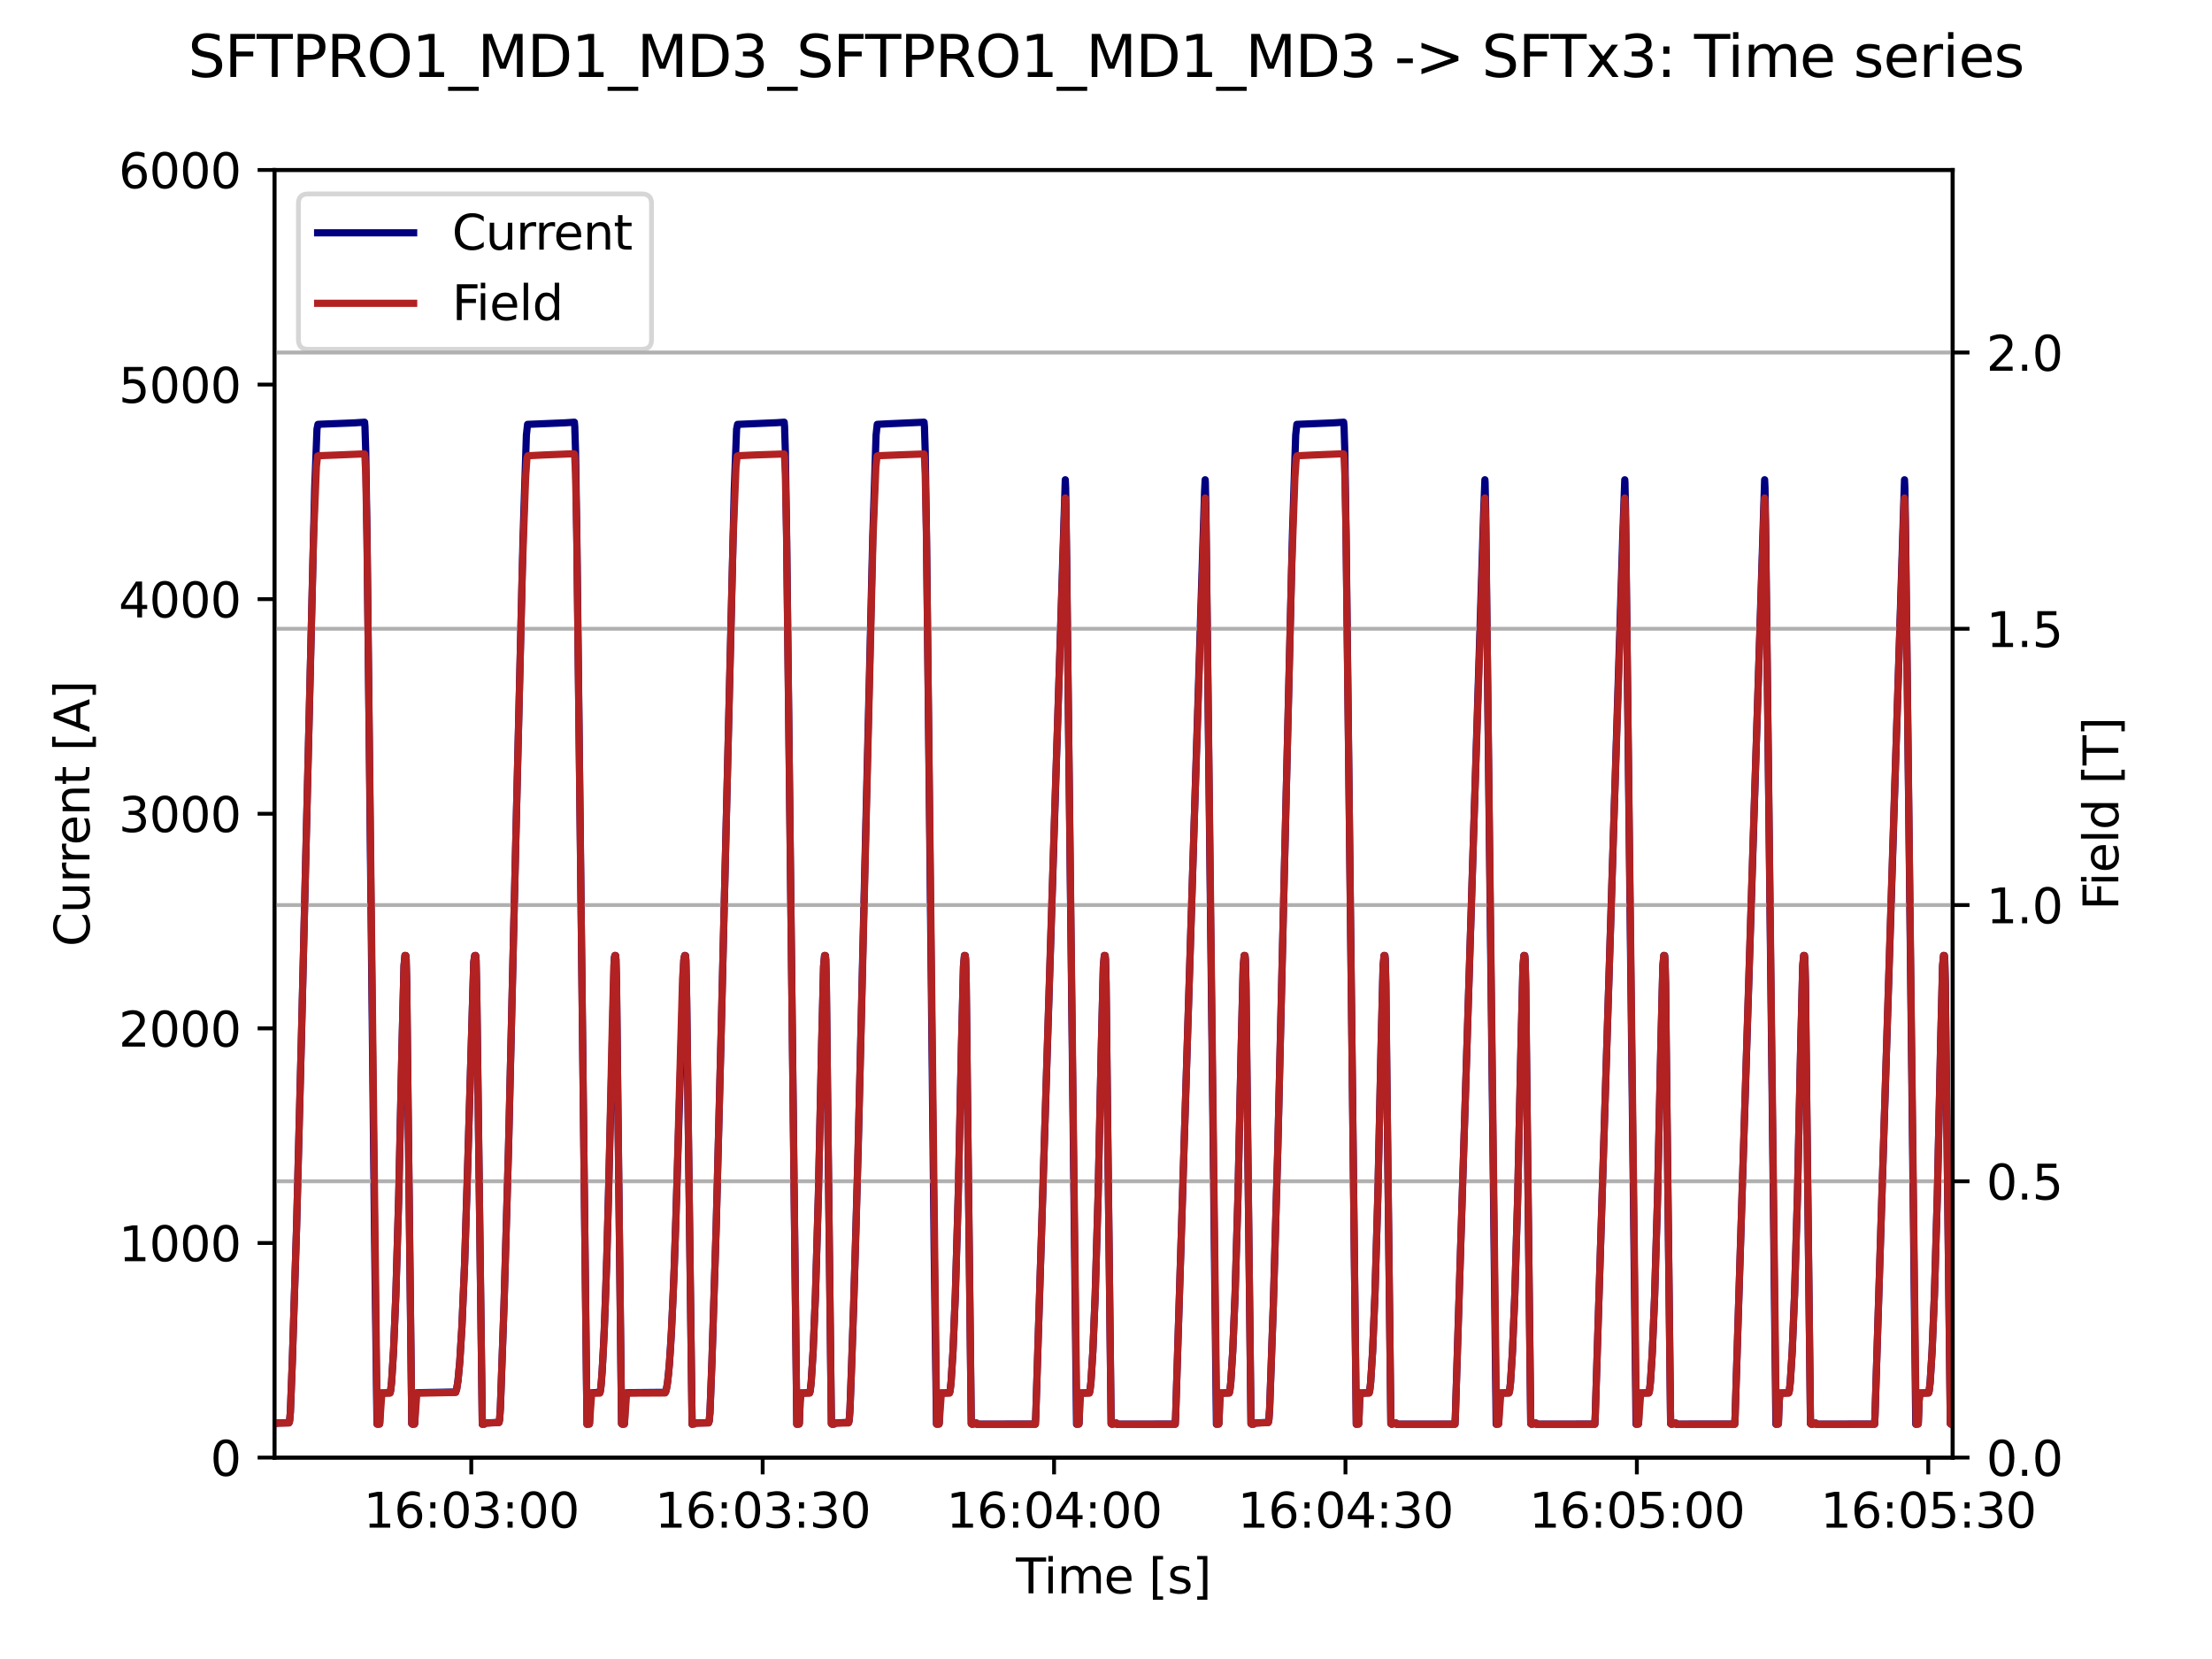<?xml version="1.0" encoding="utf-8" standalone="no"?>
<!DOCTYPE svg PUBLIC "-//W3C//DTD SVG 1.1//EN"
  "http://www.w3.org/Graphics/SVG/1.1/DTD/svg11.dtd">
<svg xmlns:xlink="http://www.w3.org/1999/xlink" width="460.8pt" height="345.6pt" viewBox="0 0 460.8 345.6" xmlns="http://www.w3.org/2000/svg" version="1.1">
 <defs>
  <style type="text/css">*{stroke-linejoin: round; stroke-linecap: butt}</style>
 </defs>
 <g id="figure_1">
  <g id="patch_1">
   <path d="M 0 345.6 
L 460.8 345.6 
L 460.8 0 
L 0 0 
z
" style="fill: #ffffff"/>
  </g>
  <g id="axes_1">
   <g id="patch_2">
    <path d="M 57.17 303.64 
L 406.78 303.64 
L 406.78 35.403 
L 57.17 35.403 
z
" style="fill: #ffffff"/>
   </g>
   <g id="matplotlib.axis_1">
    <g id="xtick_1">
     <g id="line2d_1">
      <defs>
       <path id="m4f4fd12630" d="M 0 0 
L 0 3.5 
" style="stroke: #000000; stroke-width: 0.8"/>
      </defs>
      <g>
       <use xlink:href="#m4f4fd12630" x="98.175" y="303.64" style="stroke: #000000; stroke-width: 0.8"/>
      </g>
     </g>
     <g id="text_1">
      <!-- 16:03:00 -->
      <g transform="translate(75.719 318.238) scale(0.1 -0.1)">
       <defs>
        <path id="DejaVuSans-31" d="M 794 531 
L 1825 531 
L 1825 4091 
L 703 3866 
L 703 4441 
L 1819 4666 
L 2450 4666 
L 2450 531 
L 3481 531 
L 3481 0 
L 794 0 
L 794 531 
z
" transform="scale(0.016)"/>
        <path id="DejaVuSans-36" d="M 2113 2584 
Q 1688 2584 1439 2293 
Q 1191 2003 1191 1497 
Q 1191 994 1439 701 
Q 1688 409 2113 409 
Q 2538 409 2786 701 
Q 3034 994 3034 1497 
Q 3034 2003 2786 2293 
Q 2538 2584 2113 2584 
z
M 3366 4563 
L 3366 3988 
Q 3128 4100 2886 4159 
Q 2644 4219 2406 4219 
Q 1781 4219 1451 3797 
Q 1122 3375 1075 2522 
Q 1259 2794 1537 2939 
Q 1816 3084 2150 3084 
Q 2853 3084 3261 2657 
Q 3669 2231 3669 1497 
Q 3669 778 3244 343 
Q 2819 -91 2113 -91 
Q 1303 -91 875 529 
Q 447 1150 447 2328 
Q 447 3434 972 4092 
Q 1497 4750 2381 4750 
Q 2619 4750 2861 4703 
Q 3103 4656 3366 4563 
z
" transform="scale(0.016)"/>
        <path id="DejaVuSans-3a" d="M 750 794 
L 1409 794 
L 1409 0 
L 750 0 
L 750 794 
z
M 750 3309 
L 1409 3309 
L 1409 2516 
L 750 2516 
L 750 3309 
z
" transform="scale(0.016)"/>
        <path id="DejaVuSans-30" d="M 2034 4250 
Q 1547 4250 1301 3770 
Q 1056 3291 1056 2328 
Q 1056 1369 1301 889 
Q 1547 409 2034 409 
Q 2525 409 2770 889 
Q 3016 1369 3016 2328 
Q 3016 3291 2770 3770 
Q 2525 4250 2034 4250 
z
M 2034 4750 
Q 2819 4750 3233 4129 
Q 3647 3509 3647 2328 
Q 3647 1150 3233 529 
Q 2819 -91 2034 -91 
Q 1250 -91 836 529 
Q 422 1150 422 2328 
Q 422 3509 836 4129 
Q 1250 4750 2034 4750 
z
" transform="scale(0.016)"/>
        <path id="DejaVuSans-33" d="M 2597 2516 
Q 3050 2419 3304 2112 
Q 3559 1806 3559 1356 
Q 3559 666 3084 287 
Q 2609 -91 1734 -91 
Q 1441 -91 1130 -33 
Q 819 25 488 141 
L 488 750 
Q 750 597 1062 519 
Q 1375 441 1716 441 
Q 2309 441 2620 675 
Q 2931 909 2931 1356 
Q 2931 1769 2642 2001 
Q 2353 2234 1838 2234 
L 1294 2234 
L 1294 2753 
L 1863 2753 
Q 2328 2753 2575 2939 
Q 2822 3125 2822 3475 
Q 2822 3834 2567 4026 
Q 2313 4219 1838 4219 
Q 1578 4219 1281 4162 
Q 984 4106 628 3988 
L 628 4550 
Q 988 4650 1302 4700 
Q 1616 4750 1894 4750 
Q 2613 4750 3031 4423 
Q 3450 4097 3450 3541 
Q 3450 3153 3228 2886 
Q 3006 2619 2597 2516 
z
" transform="scale(0.016)"/>
       </defs>
       <use xlink:href="#DejaVuSans-31"/>
       <use xlink:href="#DejaVuSans-36" x="63.623"/>
       <use xlink:href="#DejaVuSans-3a" x="127.246"/>
       <use xlink:href="#DejaVuSans-30" x="160.938"/>
       <use xlink:href="#DejaVuSans-33" x="224.561"/>
       <use xlink:href="#DejaVuSans-3a" x="288.184"/>
       <use xlink:href="#DejaVuSans-30" x="321.875"/>
       <use xlink:href="#DejaVuSans-30" x="385.498"/>
      </g>
     </g>
    </g>
    <g id="xtick_2">
     <g id="line2d_2">
      <g>
       <use xlink:href="#m4f4fd12630" x="158.878" y="303.64" style="stroke: #000000; stroke-width: 0.8"/>
      </g>
     </g>
     <g id="text_2">
      <!-- 16:03:30 -->
      <g transform="translate(136.422 318.238) scale(0.1 -0.1)">
       <use xlink:href="#DejaVuSans-31"/>
       <use xlink:href="#DejaVuSans-36" x="63.623"/>
       <use xlink:href="#DejaVuSans-3a" x="127.246"/>
       <use xlink:href="#DejaVuSans-30" x="160.938"/>
       <use xlink:href="#DejaVuSans-33" x="224.561"/>
       <use xlink:href="#DejaVuSans-3a" x="288.184"/>
       <use xlink:href="#DejaVuSans-33" x="321.875"/>
       <use xlink:href="#DejaVuSans-30" x="385.498"/>
      </g>
     </g>
    </g>
    <g id="xtick_3">
     <g id="line2d_3">
      <g>
       <use xlink:href="#m4f4fd12630" x="219.581" y="303.64" style="stroke: #000000; stroke-width: 0.8"/>
      </g>
     </g>
     <g id="text_3">
      <!-- 16:04:00 -->
      <g transform="translate(197.125 318.238) scale(0.1 -0.1)">
       <defs>
        <path id="DejaVuSans-34" d="M 2419 4116 
L 825 1625 
L 2419 1625 
L 2419 4116 
z
M 2253 4666 
L 3047 4666 
L 3047 1625 
L 3713 1625 
L 3713 1100 
L 3047 1100 
L 3047 0 
L 2419 0 
L 2419 1100 
L 313 1100 
L 313 1709 
L 2253 4666 
z
" transform="scale(0.016)"/>
       </defs>
       <use xlink:href="#DejaVuSans-31"/>
       <use xlink:href="#DejaVuSans-36" x="63.623"/>
       <use xlink:href="#DejaVuSans-3a" x="127.246"/>
       <use xlink:href="#DejaVuSans-30" x="160.938"/>
       <use xlink:href="#DejaVuSans-34" x="224.561"/>
       <use xlink:href="#DejaVuSans-3a" x="288.184"/>
       <use xlink:href="#DejaVuSans-30" x="321.875"/>
       <use xlink:href="#DejaVuSans-30" x="385.498"/>
      </g>
     </g>
    </g>
    <g id="xtick_4">
     <g id="line2d_4">
      <g>
       <use xlink:href="#m4f4fd12630" x="280.285" y="303.64" style="stroke: #000000; stroke-width: 0.8"/>
      </g>
     </g>
     <g id="text_4">
      <!-- 16:04:30 -->
      <g transform="translate(257.828 318.238) scale(0.1 -0.1)">
       <use xlink:href="#DejaVuSans-31"/>
       <use xlink:href="#DejaVuSans-36" x="63.623"/>
       <use xlink:href="#DejaVuSans-3a" x="127.246"/>
       <use xlink:href="#DejaVuSans-30" x="160.938"/>
       <use xlink:href="#DejaVuSans-34" x="224.561"/>
       <use xlink:href="#DejaVuSans-3a" x="288.184"/>
       <use xlink:href="#DejaVuSans-33" x="321.875"/>
       <use xlink:href="#DejaVuSans-30" x="385.498"/>
      </g>
     </g>
    </g>
    <g id="xtick_5">
     <g id="line2d_5">
      <g>
       <use xlink:href="#m4f4fd12630" x="340.988" y="303.64" style="stroke: #000000; stroke-width: 0.8"/>
      </g>
     </g>
     <g id="text_5">
      <!-- 16:05:00 -->
      <g transform="translate(318.532 318.238) scale(0.1 -0.1)">
       <defs>
        <path id="DejaVuSans-35" d="M 691 4666 
L 3169 4666 
L 3169 4134 
L 1269 4134 
L 1269 2991 
Q 1406 3038 1543 3061 
Q 1681 3084 1819 3084 
Q 2600 3084 3056 2656 
Q 3513 2228 3513 1497 
Q 3513 744 3044 326 
Q 2575 -91 1722 -91 
Q 1428 -91 1123 -41 
Q 819 9 494 109 
L 494 744 
Q 775 591 1075 516 
Q 1375 441 1709 441 
Q 2250 441 2565 725 
Q 2881 1009 2881 1497 
Q 2881 1984 2565 2268 
Q 2250 2553 1709 2553 
Q 1456 2553 1204 2497 
Q 953 2441 691 2322 
L 691 4666 
z
" transform="scale(0.016)"/>
       </defs>
       <use xlink:href="#DejaVuSans-31"/>
       <use xlink:href="#DejaVuSans-36" x="63.623"/>
       <use xlink:href="#DejaVuSans-3a" x="127.246"/>
       <use xlink:href="#DejaVuSans-30" x="160.938"/>
       <use xlink:href="#DejaVuSans-35" x="224.561"/>
       <use xlink:href="#DejaVuSans-3a" x="288.184"/>
       <use xlink:href="#DejaVuSans-30" x="321.875"/>
       <use xlink:href="#DejaVuSans-30" x="385.498"/>
      </g>
     </g>
    </g>
    <g id="xtick_6">
     <g id="line2d_6">
      <g>
       <use xlink:href="#m4f4fd12630" x="401.691" y="303.64" style="stroke: #000000; stroke-width: 0.8"/>
      </g>
     </g>
     <g id="text_6">
      <!-- 16:05:30 -->
      <g transform="translate(379.235 318.238) scale(0.1 -0.1)">
       <use xlink:href="#DejaVuSans-31"/>
       <use xlink:href="#DejaVuSans-36" x="63.623"/>
       <use xlink:href="#DejaVuSans-3a" x="127.246"/>
       <use xlink:href="#DejaVuSans-30" x="160.938"/>
       <use xlink:href="#DejaVuSans-35" x="224.561"/>
       <use xlink:href="#DejaVuSans-3a" x="288.184"/>
       <use xlink:href="#DejaVuSans-33" x="321.875"/>
       <use xlink:href="#DejaVuSans-30" x="385.498"/>
      </g>
     </g>
    </g>
    <g id="text_7">
     <!-- Time [s] -->
     <g transform="translate(211.646 331.917) scale(0.1 -0.1)">
      <defs>
       <path id="DejaVuSans-54" d="M -19 4666 
L 3928 4666 
L 3928 4134 
L 2272 4134 
L 2272 0 
L 1638 0 
L 1638 4134 
L -19 4134 
L -19 4666 
z
" transform="scale(0.016)"/>
       <path id="DejaVuSans-69" d="M 603 3500 
L 1178 3500 
L 1178 0 
L 603 0 
L 603 3500 
z
M 603 4863 
L 1178 4863 
L 1178 4134 
L 603 4134 
L 603 4863 
z
" transform="scale(0.016)"/>
       <path id="DejaVuSans-6d" d="M 3328 2828 
Q 3544 3216 3844 3400 
Q 4144 3584 4550 3584 
Q 5097 3584 5394 3201 
Q 5691 2819 5691 2113 
L 5691 0 
L 5113 0 
L 5113 2094 
Q 5113 2597 4934 2840 
Q 4756 3084 4391 3084 
Q 3944 3084 3684 2787 
Q 3425 2491 3425 1978 
L 3425 0 
L 2847 0 
L 2847 2094 
Q 2847 2600 2669 2842 
Q 2491 3084 2119 3084 
Q 1678 3084 1418 2786 
Q 1159 2488 1159 1978 
L 1159 0 
L 581 0 
L 581 3500 
L 1159 3500 
L 1159 2956 
Q 1356 3278 1631 3431 
Q 1906 3584 2284 3584 
Q 2666 3584 2933 3390 
Q 3200 3197 3328 2828 
z
" transform="scale(0.016)"/>
       <path id="DejaVuSans-65" d="M 3597 1894 
L 3597 1613 
L 953 1613 
Q 991 1019 1311 708 
Q 1631 397 2203 397 
Q 2534 397 2845 478 
Q 3156 559 3463 722 
L 3463 178 
Q 3153 47 2828 -22 
Q 2503 -91 2169 -91 
Q 1331 -91 842 396 
Q 353 884 353 1716 
Q 353 2575 817 3079 
Q 1281 3584 2069 3584 
Q 2775 3584 3186 3129 
Q 3597 2675 3597 1894 
z
M 3022 2063 
Q 3016 2534 2758 2815 
Q 2500 3097 2075 3097 
Q 1594 3097 1305 2825 
Q 1016 2553 972 2059 
L 3022 2063 
z
" transform="scale(0.016)"/>
       <path id="DejaVuSans-20" transform="scale(0.016)"/>
       <path id="DejaVuSans-5b" d="M 550 4863 
L 1875 4863 
L 1875 4416 
L 1125 4416 
L 1125 -397 
L 1875 -397 
L 1875 -844 
L 550 -844 
L 550 4863 
z
" transform="scale(0.016)"/>
       <path id="DejaVuSans-73" d="M 2834 3397 
L 2834 2853 
Q 2591 2978 2328 3040 
Q 2066 3103 1784 3103 
Q 1356 3103 1142 2972 
Q 928 2841 928 2578 
Q 928 2378 1081 2264 
Q 1234 2150 1697 2047 
L 1894 2003 
Q 2506 1872 2764 1633 
Q 3022 1394 3022 966 
Q 3022 478 2636 193 
Q 2250 -91 1575 -91 
Q 1294 -91 989 -36 
Q 684 19 347 128 
L 347 722 
Q 666 556 975 473 
Q 1284 391 1588 391 
Q 1994 391 2212 530 
Q 2431 669 2431 922 
Q 2431 1156 2273 1281 
Q 2116 1406 1581 1522 
L 1381 1569 
Q 847 1681 609 1914 
Q 372 2147 372 2553 
Q 372 3047 722 3315 
Q 1072 3584 1716 3584 
Q 2034 3584 2315 3537 
Q 2597 3491 2834 3397 
z
" transform="scale(0.016)"/>
       <path id="DejaVuSans-5d" d="M 1947 4863 
L 1947 -844 
L 622 -844 
L 622 -397 
L 1369 -397 
L 1369 4416 
L 622 4416 
L 622 4863 
L 1947 4863 
z
" transform="scale(0.016)"/>
      </defs>
      <use xlink:href="#DejaVuSans-54"/>
      <use xlink:href="#DejaVuSans-69" x="57.959"/>
      <use xlink:href="#DejaVuSans-6d" x="85.742"/>
      <use xlink:href="#DejaVuSans-65" x="183.154"/>
      <use xlink:href="#DejaVuSans-20" x="244.678"/>
      <use xlink:href="#DejaVuSans-5b" x="276.465"/>
      <use xlink:href="#DejaVuSans-73" x="315.479"/>
      <use xlink:href="#DejaVuSans-5d" x="367.578"/>
     </g>
    </g>
   </g>
   <g id="matplotlib.axis_2">
    <g id="ytick_1">
     <g id="line2d_7">
      <defs>
       <path id="m741f76ca56" d="M 0 0 
L -3.5 0 
" style="stroke: #000000; stroke-width: 0.8"/>
      </defs>
      <g>
       <use xlink:href="#m741f76ca56" x="57.17" y="303.64" style="stroke: #000000; stroke-width: 0.8"/>
      </g>
     </g>
     <g id="text_8">
      <!-- 0 -->
      <g transform="translate(43.807 307.439) scale(0.1 -0.1)">
       <use xlink:href="#DejaVuSans-30"/>
      </g>
     </g>
    </g>
    <g id="ytick_2">
     <g id="line2d_8">
      <g>
       <use xlink:href="#m741f76ca56" x="57.17" y="258.934" style="stroke: #000000; stroke-width: 0.8"/>
      </g>
     </g>
     <g id="text_9">
      <!-- 1000 -->
      <g transform="translate(24.72 262.733) scale(0.1 -0.1)">
       <use xlink:href="#DejaVuSans-31"/>
       <use xlink:href="#DejaVuSans-30" x="63.623"/>
       <use xlink:href="#DejaVuSans-30" x="127.246"/>
       <use xlink:href="#DejaVuSans-30" x="190.869"/>
      </g>
     </g>
    </g>
    <g id="ytick_3">
     <g id="line2d_9">
      <g>
       <use xlink:href="#m741f76ca56" x="57.17" y="214.228" style="stroke: #000000; stroke-width: 0.8"/>
      </g>
     </g>
     <g id="text_10">
      <!-- 2000 -->
      <g transform="translate(24.72 218.027) scale(0.1 -0.1)">
       <defs>
        <path id="DejaVuSans-32" d="M 1228 531 
L 3431 531 
L 3431 0 
L 469 0 
L 469 531 
Q 828 903 1448 1529 
Q 2069 2156 2228 2338 
Q 2531 2678 2651 2914 
Q 2772 3150 2772 3378 
Q 2772 3750 2511 3984 
Q 2250 4219 1831 4219 
Q 1534 4219 1204 4116 
Q 875 4013 500 3803 
L 500 4441 
Q 881 4594 1212 4672 
Q 1544 4750 1819 4750 
Q 2544 4750 2975 4387 
Q 3406 4025 3406 3419 
Q 3406 3131 3298 2873 
Q 3191 2616 2906 2266 
Q 2828 2175 2409 1742 
Q 1991 1309 1228 531 
z
" transform="scale(0.016)"/>
       </defs>
       <use xlink:href="#DejaVuSans-32"/>
       <use xlink:href="#DejaVuSans-30" x="63.623"/>
       <use xlink:href="#DejaVuSans-30" x="127.246"/>
       <use xlink:href="#DejaVuSans-30" x="190.869"/>
      </g>
     </g>
    </g>
    <g id="ytick_4">
     <g id="line2d_10">
      <g>
       <use xlink:href="#m741f76ca56" x="57.17" y="169.522" style="stroke: #000000; stroke-width: 0.8"/>
      </g>
     </g>
     <g id="text_11">
      <!-- 3000 -->
      <g transform="translate(24.72 173.321) scale(0.1 -0.1)">
       <use xlink:href="#DejaVuSans-33"/>
       <use xlink:href="#DejaVuSans-30" x="63.623"/>
       <use xlink:href="#DejaVuSans-30" x="127.246"/>
       <use xlink:href="#DejaVuSans-30" x="190.869"/>
      </g>
     </g>
    </g>
    <g id="ytick_5">
     <g id="line2d_11">
      <g>
       <use xlink:href="#m741f76ca56" x="57.17" y="124.816" style="stroke: #000000; stroke-width: 0.8"/>
      </g>
     </g>
     <g id="text_12">
      <!-- 4000 -->
      <g transform="translate(24.72 128.615) scale(0.1 -0.1)">
       <use xlink:href="#DejaVuSans-34"/>
       <use xlink:href="#DejaVuSans-30" x="63.623"/>
       <use xlink:href="#DejaVuSans-30" x="127.246"/>
       <use xlink:href="#DejaVuSans-30" x="190.869"/>
      </g>
     </g>
    </g>
    <g id="ytick_6">
     <g id="line2d_12">
      <g>
       <use xlink:href="#m741f76ca56" x="57.17" y="80.109" style="stroke: #000000; stroke-width: 0.8"/>
      </g>
     </g>
     <g id="text_13">
      <!-- 5000 -->
      <g transform="translate(24.72 83.909) scale(0.1 -0.1)">
       <use xlink:href="#DejaVuSans-35"/>
       <use xlink:href="#DejaVuSans-30" x="63.623"/>
       <use xlink:href="#DejaVuSans-30" x="127.246"/>
       <use xlink:href="#DejaVuSans-30" x="190.869"/>
      </g>
     </g>
    </g>
    <g id="ytick_7">
     <g id="line2d_13">
      <g>
       <use xlink:href="#m741f76ca56" x="57.17" y="35.403" style="stroke: #000000; stroke-width: 0.8"/>
      </g>
     </g>
     <g id="text_14">
      <!-- 6000 -->
      <g transform="translate(24.72 39.203) scale(0.1 -0.1)">
       <use xlink:href="#DejaVuSans-36"/>
       <use xlink:href="#DejaVuSans-30" x="63.623"/>
       <use xlink:href="#DejaVuSans-30" x="127.246"/>
       <use xlink:href="#DejaVuSans-30" x="190.869"/>
      </g>
     </g>
    </g>
    <g id="text_15">
     <!-- Current [A] -->
     <g transform="translate(18.64 197.209) rotate(-90) scale(0.1 -0.1)">
      <defs>
       <path id="DejaVuSans-43" d="M 4122 4306 
L 4122 3641 
Q 3803 3938 3442 4084 
Q 3081 4231 2675 4231 
Q 1875 4231 1450 3742 
Q 1025 3253 1025 2328 
Q 1025 1406 1450 917 
Q 1875 428 2675 428 
Q 3081 428 3442 575 
Q 3803 722 4122 1019 
L 4122 359 
Q 3791 134 3420 21 
Q 3050 -91 2638 -91 
Q 1578 -91 968 557 
Q 359 1206 359 2328 
Q 359 3453 968 4101 
Q 1578 4750 2638 4750 
Q 3056 4750 3426 4639 
Q 3797 4528 4122 4306 
z
" transform="scale(0.016)"/>
       <path id="DejaVuSans-75" d="M 544 1381 
L 544 3500 
L 1119 3500 
L 1119 1403 
Q 1119 906 1312 657 
Q 1506 409 1894 409 
Q 2359 409 2629 706 
Q 2900 1003 2900 1516 
L 2900 3500 
L 3475 3500 
L 3475 0 
L 2900 0 
L 2900 538 
Q 2691 219 2414 64 
Q 2138 -91 1772 -91 
Q 1169 -91 856 284 
Q 544 659 544 1381 
z
M 1991 3584 
L 1991 3584 
z
" transform="scale(0.016)"/>
       <path id="DejaVuSans-72" d="M 2631 2963 
Q 2534 3019 2420 3045 
Q 2306 3072 2169 3072 
Q 1681 3072 1420 2755 
Q 1159 2438 1159 1844 
L 1159 0 
L 581 0 
L 581 3500 
L 1159 3500 
L 1159 2956 
Q 1341 3275 1631 3429 
Q 1922 3584 2338 3584 
Q 2397 3584 2469 3576 
Q 2541 3569 2628 3553 
L 2631 2963 
z
" transform="scale(0.016)"/>
       <path id="DejaVuSans-6e" d="M 3513 2113 
L 3513 0 
L 2938 0 
L 2938 2094 
Q 2938 2591 2744 2837 
Q 2550 3084 2163 3084 
Q 1697 3084 1428 2787 
Q 1159 2491 1159 1978 
L 1159 0 
L 581 0 
L 581 3500 
L 1159 3500 
L 1159 2956 
Q 1366 3272 1645 3428 
Q 1925 3584 2291 3584 
Q 2894 3584 3203 3211 
Q 3513 2838 3513 2113 
z
" transform="scale(0.016)"/>
       <path id="DejaVuSans-74" d="M 1172 4494 
L 1172 3500 
L 2356 3500 
L 2356 3053 
L 1172 3053 
L 1172 1153 
Q 1172 725 1289 603 
Q 1406 481 1766 481 
L 2356 481 
L 2356 0 
L 1766 0 
Q 1100 0 847 248 
Q 594 497 594 1153 
L 594 3053 
L 172 3053 
L 172 3500 
L 594 3500 
L 594 4494 
L 1172 4494 
z
" transform="scale(0.016)"/>
       <path id="DejaVuSans-41" d="M 2188 4044 
L 1331 1722 
L 3047 1722 
L 2188 4044 
z
M 1831 4666 
L 2547 4666 
L 4325 0 
L 3669 0 
L 3244 1197 
L 1141 1197 
L 716 0 
L 50 0 
L 1831 4666 
z
" transform="scale(0.016)"/>
      </defs>
      <use xlink:href="#DejaVuSans-43"/>
      <use xlink:href="#DejaVuSans-75" x="69.824"/>
      <use xlink:href="#DejaVuSans-72" x="133.203"/>
      <use xlink:href="#DejaVuSans-72" x="172.566"/>
      <use xlink:href="#DejaVuSans-65" x="211.43"/>
      <use xlink:href="#DejaVuSans-6e" x="272.953"/>
      <use xlink:href="#DejaVuSans-74" x="336.332"/>
      <use xlink:href="#DejaVuSans-20" x="375.541"/>
      <use xlink:href="#DejaVuSans-5b" x="407.328"/>
      <use xlink:href="#DejaVuSans-41" x="446.342"/>
      <use xlink:href="#DejaVuSans-5d" x="514.75"/>
     </g>
    </g>
   </g>
   <g id="line2d_14">
    <path d="M 57.17 296.677 
L 57.737 296.442 
L 60.205 296.385 
L 60.327 296.004 
L 60.488 294.219 
L 60.893 283.697 
L 61.783 255.585 
L 62.795 216.107 
L 65.547 102.042 
L 66.033 89.399 
L 66.235 88.401 
L 66.963 88.36 
L 71.132 88.199 
L 73.722 88.096 
L 75.948 87.952 
L 76.028 88.845 
L 76.19 94.049 
L 76.474 112.729 
L 78.011 256.537 
L 78.538 296.632 
L 78.699 296.682 
L 79.064 296.643 
L 79.104 296.472 
L 79.266 291.936 
L 79.428 290.178 
L 80.237 290.175 
L 81.249 290.132 
L 81.37 289.702 
L 81.573 287.938 
L 81.977 281.443 
L 82.463 269.703 
L 83.07 248.989 
L 83.758 217.399 
L 84.163 201.254 
L 84.365 199.041 
L 84.527 199.061 
L 84.608 199.917 
L 84.729 204.843 
L 85.013 230.504 
L 85.781 296.564 
L 85.943 296.682 
L 86.348 296.642 
L 86.388 296.471 
L 86.55 291.937 
L 86.712 290.176 
L 87.238 290.13 
L 94.927 289.991 
L 95.13 289.345 
L 95.413 287.559 
L 95.777 283.673 
L 96.222 276.42 
L 96.789 263.208 
L 97.436 242.647 
L 98.691 200.44 
L 98.893 199.071 
L 99.055 199.034 
L 99.096 199.083 
L 99.177 200.107 
L 99.338 208.15 
L 100.472 296.687 
L 100.512 296.682 
L 100.917 296.651 
L 101.119 296.443 
L 103.952 296.305 
L 104.073 295.737 
L 104.235 293.386 
L 105.004 271.69 
L 105.935 239.203 
L 107.068 191.14 
L 108.97 111.731 
L 109.658 90.63 
L 109.901 88.402 
L 117.711 88.08 
L 119.654 87.952 
L 119.735 88.844 
L 119.897 94.05 
L 120.18 112.725 
L 122.284 296.691 
L 122.365 296.685 
L 122.77 296.644 
L 122.81 296.469 
L 122.972 291.94 
L 123.134 290.177 
L 124.996 290.042 
L 125.158 289.154 
L 125.441 285.702 
L 125.886 277.074 
L 126.412 262.223 
L 127.06 237.026 
L 127.99 199.446 
L 128.152 199.032 
L 128.233 199.059 
L 128.314 199.92 
L 128.436 204.841 
L 128.719 230.503 
L 129.488 296.564 
L 129.65 296.684 
L 130.054 296.643 
L 130.095 296.468 
L 130.257 291.94 
L 130.419 290.178 
L 130.945 290.129 
L 138.593 290.058 
L 138.796 289.516 
L 139.079 287.877 
L 139.443 284.196 
L 139.888 277.193 
L 140.455 264.299 
L 141.102 244.102 
L 142.438 200.006 
L 142.64 199.035 
L 142.802 199.082 
L 142.883 200.105 
L 143.045 208.144 
L 144.178 296.687 
L 144.704 296.502 
L 144.906 296.443 
L 147.618 296.385 
L 147.739 296.004 
L 147.901 294.219 
L 148.306 283.697 
L 149.196 255.586 
L 150.208 216.107 
L 152.96 102.042 
L 153.445 89.399 
L 153.648 88.403 
L 161.863 88.054 
L 163.36 87.951 
L 163.441 88.846 
L 163.603 94.049 
L 163.886 112.726 
L 165.991 296.688 
L 166.072 296.684 
L 166.476 296.643 
L 166.517 296.472 
L 166.679 291.937 
L 166.84 290.179 
L 167.488 290.175 
L 168.662 290.131 
L 168.783 289.701 
L 168.985 287.938 
L 169.39 281.443 
L 169.876 269.704 
L 170.483 248.989 
L 171.171 217.399 
L 171.575 201.255 
L 171.778 199.041 
L 171.94 199.06 
L 172.02 199.921 
L 172.142 204.843 
L 172.425 230.504 
L 173.194 296.563 
L 173.356 296.682 
L 173.761 296.653 
L 173.963 296.444 
L 176.796 296.306 
L 176.917 295.736 
L 177.079 293.385 
L 177.848 271.689 
L 178.779 239.203 
L 179.912 191.14 
L 181.814 111.731 
L 182.502 90.632 
L 182.745 88.4 
L 183.595 88.355 
L 185.173 88.275 
L 192.498 87.952 
L 192.579 88.845 
L 192.74 94.05 
L 193.024 112.729 
L 194.602 260.193 
L 195.088 296.636 
L 195.25 296.683 
L 195.614 296.642 
L 195.654 296.472 
L 195.816 291.936 
L 195.978 290.18 
L 196.585 290.176 
L 197.799 290.132 
L 197.921 289.702 
L 198.123 287.937 
L 198.528 281.443 
L 199.013 269.704 
L 199.62 248.989 
L 200.308 217.398 
L 200.713 201.254 
L 200.915 199.041 
L 201.077 199.059 
L 201.158 199.917 
L 201.279 204.847 
L 201.563 230.503 
L 202.332 296.564 
L 202.493 296.683 
L 202.939 296.567 
L 203.141 296.442 
L 203.424 296.442 
L 203.546 296.689 
L 203.991 296.679 
L 209.049 296.677 
L 215.686 296.663 
L 215.767 295.036 
L 221.919 99.937 
L 221.999 101.687 
L 222.202 116.239 
L 224.266 296.689 
L 224.751 296.644 
L 224.792 296.469 
L 224.954 291.938 
L 225.116 290.182 
L 225.601 290.175 
L 226.937 290.132 
L 227.058 289.701 
L 227.26 287.937 
L 227.665 281.443 
L 228.151 269.704 
L 228.758 248.989 
L 229.446 217.399 
L 229.85 201.254 
L 230.053 199.039 
L 230.215 199.06 
L 230.296 199.92 
L 230.417 204.842 
L 230.7 230.504 
L 231.469 296.563 
L 231.631 296.683 
L 232.076 296.566 
L 232.279 296.443 
L 232.562 296.443 
L 232.683 296.689 
L 233.169 296.677 
L 240.332 296.677 
L 244.824 296.666 
L 244.905 295.036 
L 250.935 102.323 
L 251.056 99.938 
L 251.097 100.48 
L 251.218 106.229 
L 252.027 177.881 
L 253.403 296.69 
L 253.889 296.643 
L 253.929 296.47 
L 254.091 291.938 
L 254.253 290.179 
L 254.901 290.175 
L 256.074 290.132 
L 256.196 289.701 
L 256.398 287.938 
L 256.803 281.443 
L 257.288 269.704 
L 257.895 248.989 
L 258.583 217.399 
L 258.988 201.254 
L 259.19 199.039 
L 259.352 199.06 
L 259.433 199.921 
L 259.554 204.844 
L 259.838 230.503 
L 260.607 296.564 
L 260.769 296.683 
L 261.173 296.653 
L 261.376 296.444 
L 264.208 296.305 
L 264.33 295.737 
L 264.492 293.386 
L 265.261 271.689 
L 266.191 239.203 
L 267.325 191.14 
L 269.227 111.732 
L 269.915 90.628 
L 270.157 88.401 
L 277.806 88.089 
L 279.91 87.952 
L 279.991 88.845 
L 280.153 94.05 
L 280.436 112.727 
L 282.541 296.69 
L 282.622 296.684 
L 283.026 296.642 
L 283.067 296.473 
L 283.229 291.936 
L 283.391 290.181 
L 283.998 290.175 
L 285.212 290.132 
L 285.333 289.702 
L 285.535 287.937 
L 285.94 281.443 
L 286.426 269.704 
L 287.033 248.989 
L 287.721 217.399 
L 288.125 201.254 
L 288.328 199.041 
L 288.49 199.061 
L 288.571 199.916 
L 288.692 204.845 
L 288.975 230.503 
L 289.744 296.565 
L 289.906 296.684 
L 290.351 296.566 
L 290.554 296.442 
L 290.837 296.442 
L 290.958 296.688 
L 291.403 296.678 
L 302.451 296.678 
L 303.099 296.665 
L 303.18 295.036 
L 309.048 107.498 
L 309.331 99.937 
L 309.372 100.481 
L 309.493 106.228 
L 310.302 177.881 
L 311.678 296.689 
L 312.164 296.643 
L 312.204 296.473 
L 312.366 291.936 
L 312.528 290.182 
L 313.014 290.175 
L 314.349 290.132 
L 314.471 289.702 
L 314.673 287.937 
L 315.078 281.443 
L 315.563 269.704 
L 316.17 248.989 
L 316.858 217.399 
L 317.263 201.253 
L 317.465 199.04 
L 317.627 199.061 
L 317.708 199.917 
L 317.83 204.843 
L 318.113 230.504 
L 318.882 296.565 
L 319.044 296.683 
L 319.489 296.566 
L 319.691 296.443 
L 319.974 296.442 
L 320.096 296.69 
L 320.541 296.678 
L 327.259 296.678 
L 332.236 296.668 
L 332.317 295.034 
L 338.064 111.378 
L 338.469 99.945 
L 338.509 100.474 
L 338.631 106.227 
L 339.44 177.881 
L 340.816 296.689 
L 341.301 296.644 
L 341.342 296.469 
L 341.504 291.94 
L 341.666 290.179 
L 342.273 290.175 
L 343.487 290.132 
L 343.608 289.701 
L 343.811 287.938 
L 344.175 282.227 
L 344.66 270.847 
L 345.267 250.579 
L 345.955 219.496 
L 346.401 201.254 
L 346.603 199.04 
L 346.765 199.059 
L 346.846 199.919 
L 346.967 204.844 
L 347.25 230.503 
L 348.019 296.565 
L 348.181 296.682 
L 348.626 296.566 
L 348.829 296.443 
L 349.112 296.442 
L 349.233 296.689 
L 349.679 296.678 
L 361.374 296.667 
L 361.455 295.036 
L 367.606 99.937 
L 367.687 101.686 
L 367.889 116.239 
L 369.953 296.69 
L 370.439 296.642 
L 370.479 296.468 
L 370.641 291.936 
L 370.803 290.178 
L 371.572 290.175 
L 372.624 290.133 
L 372.746 289.702 
L 372.948 287.938 
L 373.353 281.443 
L 373.838 269.704 
L 374.445 248.99 
L 375.133 217.399 
L 375.538 201.254 
L 375.74 199.041 
L 375.902 199.06 
L 375.983 199.92 
L 376.105 204.84 
L 376.388 230.502 
L 377.157 296.562 
L 377.319 296.683 
L 377.723 296.652 
L 377.926 296.444 
L 378.249 296.443 
L 378.371 296.69 
L 378.816 296.679 
L 383.794 296.678 
L 390.512 296.663 
L 390.592 295.037 
L 396.744 99.941 
L 396.825 101.689 
L 397.027 116.238 
L 399.091 296.689 
L 399.577 296.641 
L 399.617 296.469 
L 399.779 291.937 
L 399.941 290.179 
L 400.669 290.175 
L 401.762 290.132 
L 401.883 289.702 
L 402.086 287.938 
L 402.49 281.443 
L 402.976 269.704 
L 403.583 248.989 
L 404.271 217.4 
L 404.676 201.254 
L 404.878 199.041 
L 405.04 199.06 
L 405.121 199.918 
L 405.242 204.848 
L 405.525 230.502 
L 406.294 296.566 
L 406.456 296.683 
L 406.78 296.677 
L 406.78 296.677 
" clip-path="url(#p0fa0ca60e7)" style="fill: none; stroke: #000080; stroke-width: 1.5; stroke-linecap: square"/>
   </g>
   <g id="patch_3">
    <path d="M 57.17 303.64 
L 57.17 35.403 
" style="fill: none; stroke: #000000; stroke-width: 0.8; stroke-linejoin: miter; stroke-linecap: square"/>
   </g>
   <g id="patch_4">
    <path d="M 406.78 303.64 
L 406.78 35.403 
" style="fill: none; stroke: #000000; stroke-width: 0.8; stroke-linejoin: miter; stroke-linecap: square"/>
   </g>
   <g id="patch_5">
    <path d="M 57.17 303.64 
L 406.78 303.64 
" style="fill: none; stroke: #000000; stroke-width: 0.8; stroke-linejoin: miter; stroke-linecap: square"/>
   </g>
   <g id="patch_6">
    <path d="M 57.17 35.403 
L 406.78 35.403 
" style="fill: none; stroke: #000000; stroke-width: 0.8; stroke-linejoin: miter; stroke-linecap: square"/>
   </g>
   <g id="legend_1">
    <g id="patch_7">
     <path d="M 64.17 72.76 
L 133.723 72.76 
Q 135.723 72.76 135.723 70.76 
L 135.723 42.403 
Q 135.723 40.403 133.723 40.403 
L 64.17 40.403 
Q 62.17 40.403 62.17 42.403 
L 62.17 70.76 
Q 62.17 72.76 64.17 72.76 
z
" style="fill: #ffffff; opacity: 0.8; stroke: #cccccc; stroke-linejoin: miter"/>
    </g>
    <g id="line2d_15">
     <path d="M 66.17 48.502 
L 76.17 48.502 
L 86.17 48.502 
" style="fill: none; stroke: #000080; stroke-width: 1.5; stroke-linecap: square"/>
    </g>
    <g id="text_16">
     <!-- Current -->
     <g transform="translate(94.17 52.002) scale(0.1 -0.1)">
      <use xlink:href="#DejaVuSans-43"/>
      <use xlink:href="#DejaVuSans-75" x="69.824"/>
      <use xlink:href="#DejaVuSans-72" x="133.203"/>
      <use xlink:href="#DejaVuSans-72" x="172.566"/>
      <use xlink:href="#DejaVuSans-65" x="211.43"/>
      <use xlink:href="#DejaVuSans-6e" x="272.953"/>
      <use xlink:href="#DejaVuSans-74" x="336.332"/>
     </g>
    </g>
    <g id="line2d_16">
     <path d="M 66.17 63.18 
L 76.17 63.18 
L 86.17 63.18 
" style="fill: none; stroke: #b22222; stroke-width: 1.5; stroke-linecap: square"/>
    </g>
    <g id="text_17">
     <!-- Field -->
     <g transform="translate(94.17 66.68) scale(0.1 -0.1)">
      <defs>
       <path id="DejaVuSans-46" d="M 628 4666 
L 3309 4666 
L 3309 4134 
L 1259 4134 
L 1259 2759 
L 3109 2759 
L 3109 2228 
L 1259 2228 
L 1259 0 
L 628 0 
L 628 4666 
z
" transform="scale(0.016)"/>
       <path id="DejaVuSans-6c" d="M 603 4863 
L 1178 4863 
L 1178 0 
L 603 0 
L 603 4863 
z
" transform="scale(0.016)"/>
       <path id="DejaVuSans-64" d="M 2906 2969 
L 2906 4863 
L 3481 4863 
L 3481 0 
L 2906 0 
L 2906 525 
Q 2725 213 2448 61 
Q 2172 -91 1784 -91 
Q 1150 -91 751 415 
Q 353 922 353 1747 
Q 353 2572 751 3078 
Q 1150 3584 1784 3584 
Q 2172 3584 2448 3432 
Q 2725 3281 2906 2969 
z
M 947 1747 
Q 947 1113 1208 752 
Q 1469 391 1925 391 
Q 2381 391 2643 752 
Q 2906 1113 2906 1747 
Q 2906 2381 2643 2742 
Q 2381 3103 1925 3103 
Q 1469 3103 1208 2742 
Q 947 2381 947 1747 
z
" transform="scale(0.016)"/>
      </defs>
      <use xlink:href="#DejaVuSans-46"/>
      <use xlink:href="#DejaVuSans-69" x="50.27"/>
      <use xlink:href="#DejaVuSans-65" x="78.053"/>
      <use xlink:href="#DejaVuSans-6c" x="139.576"/>
      <use xlink:href="#DejaVuSans-64" x="167.359"/>
     </g>
    </g>
   </g>
  </g>
  <g id="axes_2">
   <g id="matplotlib.axis_3">
    <g id="ytick_8">
     <g id="line2d_17">
      <path d="M 57.17 303.64 
L 406.78 303.64 
" clip-path="url(#p0fa0ca60e7)" style="fill: none; stroke: #b0b0b0; stroke-width: 0.8; stroke-linecap: square"/>
     </g>
     <g id="line2d_18">
      <defs>
       <path id="m12b26655c2" d="M 0 0 
L 3.5 0 
" style="stroke: #000000; stroke-width: 0.8"/>
      </defs>
      <g>
       <use xlink:href="#m12b26655c2" x="406.78" y="303.64" style="stroke: #000000; stroke-width: 0.8"/>
      </g>
     </g>
     <g id="text_18">
      <!-- 0.0 -->
      <g transform="translate(413.78 307.439) scale(0.1 -0.1)">
       <defs>
        <path id="DejaVuSans-2e" d="M 684 794 
L 1344 794 
L 1344 0 
L 684 0 
L 684 794 
z
" transform="scale(0.016)"/>
       </defs>
       <use xlink:href="#DejaVuSans-30"/>
       <use xlink:href="#DejaVuSans-2e" x="63.623"/>
       <use xlink:href="#DejaVuSans-30" x="95.41"/>
      </g>
     </g>
    </g>
    <g id="ytick_9">
     <g id="line2d_19">
      <path d="M 57.17 246.088 
L 406.78 246.088 
" clip-path="url(#p0fa0ca60e7)" style="fill: none; stroke: #b0b0b0; stroke-width: 0.8; stroke-linecap: square"/>
     </g>
     <g id="line2d_20">
      <g>
       <use xlink:href="#m12b26655c2" x="406.78" y="246.088" style="stroke: #000000; stroke-width: 0.8"/>
      </g>
     </g>
     <g id="text_19">
      <!-- 0.5 -->
      <g transform="translate(413.78 249.888) scale(0.1 -0.1)">
       <use xlink:href="#DejaVuSans-30"/>
       <use xlink:href="#DejaVuSans-2e" x="63.623"/>
       <use xlink:href="#DejaVuSans-35" x="95.41"/>
      </g>
     </g>
    </g>
    <g id="ytick_10">
     <g id="line2d_21">
      <path d="M 57.17 188.537 
L 406.78 188.537 
" clip-path="url(#p0fa0ca60e7)" style="fill: none; stroke: #b0b0b0; stroke-width: 0.8; stroke-linecap: square"/>
     </g>
     <g id="line2d_22">
      <g>
       <use xlink:href="#m12b26655c2" x="406.78" y="188.537" style="stroke: #000000; stroke-width: 0.8"/>
      </g>
     </g>
     <g id="text_20">
      <!-- 1.0 -->
      <g transform="translate(413.78 192.336) scale(0.1 -0.1)">
       <use xlink:href="#DejaVuSans-31"/>
       <use xlink:href="#DejaVuSans-2e" x="63.623"/>
       <use xlink:href="#DejaVuSans-30" x="95.41"/>
      </g>
     </g>
    </g>
    <g id="ytick_11">
     <g id="line2d_23">
      <path d="M 57.17 130.985 
L 406.78 130.985 
" clip-path="url(#p0fa0ca60e7)" style="fill: none; stroke: #b0b0b0; stroke-width: 0.8; stroke-linecap: square"/>
     </g>
     <g id="line2d_24">
      <g>
       <use xlink:href="#m12b26655c2" x="406.78" y="130.985" style="stroke: #000000; stroke-width: 0.8"/>
      </g>
     </g>
     <g id="text_21">
      <!-- 1.5 -->
      <g transform="translate(413.78 134.784) scale(0.1 -0.1)">
       <use xlink:href="#DejaVuSans-31"/>
       <use xlink:href="#DejaVuSans-2e" x="63.623"/>
       <use xlink:href="#DejaVuSans-35" x="95.41"/>
      </g>
     </g>
    </g>
    <g id="ytick_12">
     <g id="line2d_25">
      <path d="M 57.17 73.433 
L 406.78 73.433 
" clip-path="url(#p0fa0ca60e7)" style="fill: none; stroke: #b0b0b0; stroke-width: 0.8; stroke-linecap: square"/>
     </g>
     <g id="line2d_26">
      <g>
       <use xlink:href="#m12b26655c2" x="406.78" y="73.433" style="stroke: #000000; stroke-width: 0.8"/>
      </g>
     </g>
     <g id="text_22">
      <!-- 2.0 -->
      <g transform="translate(413.78 77.233) scale(0.1 -0.1)">
       <use xlink:href="#DejaVuSans-32"/>
       <use xlink:href="#DejaVuSans-2e" x="63.623"/>
       <use xlink:href="#DejaVuSans-30" x="95.41"/>
      </g>
     </g>
    </g>
    <g id="text_23">
     <!-- Field [T] -->
     <g transform="translate(441.282 189.608) rotate(-90) scale(0.1 -0.1)">
      <use xlink:href="#DejaVuSans-46"/>
      <use xlink:href="#DejaVuSans-69" x="50.27"/>
      <use xlink:href="#DejaVuSans-65" x="78.053"/>
      <use xlink:href="#DejaVuSans-6c" x="139.576"/>
      <use xlink:href="#DejaVuSans-64" x="167.359"/>
      <use xlink:href="#DejaVuSans-20" x="230.836"/>
      <use xlink:href="#DejaVuSans-5b" x="262.623"/>
      <use xlink:href="#DejaVuSans-54" x="301.637"/>
      <use xlink:href="#DejaVuSans-5d" x="362.721"/>
     </g>
    </g>
   </g>
   <g id="line2d_27">
    <path d="M 57.17 296.702 
L 57.696 296.475 
L 60.205 296.421 
L 60.327 296.045 
L 60.488 294.27 
L 60.893 283.776 
L 61.783 255.626 
L 62.795 216.086 
L 65.304 112.328 
L 65.911 97.183 
L 66.154 95.006 
L 66.316 94.941 
L 71.01 94.755 
L 75.462 94.567 
L 75.948 94.57 
L 76.028 95.172 
L 76.19 98.818 
L 76.433 110.948 
L 77 159.271 
L 78.578 296.69 
L 78.618 296.688 
L 79.064 296.664 
L 79.104 296.491 
L 79.549 290.26 
L 81.249 290.216 
L 81.37 289.789 
L 81.573 288.026 
L 81.977 281.532 
L 82.463 269.778 
L 83.07 249.017 
L 83.758 217.369 
L 84.163 201.242 
L 84.365 199.04 
L 84.527 199.053 
L 84.608 199.894 
L 84.729 204.782 
L 85.013 230.438 
L 85.781 296.568 
L 85.943 296.702 
L 86.348 296.669 
L 86.388 296.497 
L 86.834 290.242 
L 88.088 290.214 
L 94.927 290.074 
L 95.13 289.43 
L 95.413 287.647 
L 95.777 283.762 
L 96.222 276.504 
L 96.789 263.267 
L 97.436 242.661 
L 98.691 200.438 
L 98.893 199.074 
L 99.055 199.033 
L 99.096 199.082 
L 99.177 200.085 
L 99.338 208.086 
L 100.472 296.699 
L 100.512 296.697 
L 100.917 296.675 
L 101.119 296.474 
L 103.952 296.34 
L 104.073 295.777 
L 104.235 293.436 
L 105.004 271.757 
L 105.935 239.206 
L 107.068 191.131 
L 108.808 118.833 
L 109.496 99.486 
L 109.779 95.37 
L 109.941 94.947 
L 112.815 94.797 
L 119.371 94.525 
L 119.654 94.565 
L 119.735 95.168 
L 119.897 98.814 
L 120.139 110.945 
L 120.706 159.267 
L 122.284 296.687 
L 122.325 296.683 
L 122.77 296.659 
L 122.81 296.486 
L 123.256 290.26 
L 124.955 290.216 
L 125.077 289.789 
L 125.279 288.026 
L 125.684 281.532 
L 126.169 269.777 
L 126.776 249.017 
L 127.464 217.369 
L 127.869 201.242 
L 128.071 199.039 
L 128.233 199.052 
L 128.314 199.897 
L 128.436 204.779 
L 128.719 230.438 
L 129.488 296.568 
L 129.65 296.702 
L 130.054 296.67 
L 130.095 296.495 
L 130.54 290.242 
L 132.24 290.214 
L 138.553 290.184 
L 138.715 289.88 
L 138.957 288.793 
L 139.281 286.149 
L 139.686 280.805 
L 140.212 270.445 
L 140.819 253.693 
L 141.547 226.825 
L 142.195 203.775 
L 142.519 199.384 
L 142.681 199.035 
L 142.802 199.082 
L 142.883 200.084 
L 143.045 208.081 
L 144.178 296.701 
L 144.218 296.698 
L 144.623 296.676 
L 144.825 296.475 
L 147.618 296.42 
L 147.739 296.044 
L 147.901 294.268 
L 148.306 283.775 
L 149.196 255.625 
L 150.208 216.085 
L 152.717 112.325 
L 153.324 97.18 
L 153.567 95.004 
L 153.729 94.939 
L 156.885 94.789 
L 163.36 94.566 
L 163.441 95.168 
L 163.603 98.814 
L 163.846 110.944 
L 164.412 159.267 
L 165.991 296.687 
L 166.031 296.684 
L 166.476 296.659 
L 166.517 296.484 
L 166.679 291.986 
L 166.84 290.268 
L 167.367 290.26 
L 168.662 290.216 
L 168.783 289.788 
L 168.985 288.025 
L 169.39 281.531 
L 169.876 269.776 
L 170.483 249.016 
L 171.171 217.368 
L 171.575 201.241 
L 171.778 199.038 
L 171.94 199.052 
L 172.02 199.896 
L 172.142 204.78 
L 172.425 230.438 
L 173.194 296.569 
L 173.356 296.701 
L 173.761 296.678 
L 173.963 296.477 
L 176.755 296.423 
L 176.877 296.047 
L 177.039 294.271 
L 177.443 283.778 
L 178.334 255.628 
L 179.345 216.086 
L 181.854 112.322 
L 182.461 97.18 
L 182.704 95.003 
L 182.866 94.938 
L 187.237 94.763 
L 192.498 94.569 
L 192.579 95.171 
L 192.74 98.817 
L 192.983 110.946 
L 193.55 159.27 
L 195.128 296.69 
L 195.169 296.687 
L 195.614 296.662 
L 195.654 296.49 
L 196.099 290.26 
L 197.799 290.216 
L 197.921 289.789 
L 198.123 288.026 
L 198.528 281.532 
L 199.013 269.777 
L 199.62 249.017 
L 200.308 217.369 
L 200.713 201.241 
L 200.915 199.04 
L 201.077 199.052 
L 201.158 199.894 
L 201.279 204.783 
L 201.563 230.438 
L 202.332 296.569 
L 202.493 296.702 
L 202.898 296.679 
L 203.101 296.478 
L 203.424 296.478 
L 203.546 296.718 
L 204.072 296.711 
L 215.686 296.696 
L 215.767 295.071 
L 219.733 168.35 
L 221.838 104.582 
L 221.919 103.729 
L 221.959 104.116 
L 222.08 108.548 
L 222.485 141.441 
L 224.347 296.696 
L 224.751 296.665 
L 224.792 296.488 
L 224.954 291.993 
L 225.116 290.269 
L 225.642 290.262 
L 226.937 290.217 
L 227.058 289.789 
L 227.26 288.025 
L 227.665 281.532 
L 228.151 269.777 
L 228.758 249.017 
L 229.446 217.369 
L 229.85 201.242 
L 230.053 199.039 
L 230.215 199.052 
L 230.296 199.897 
L 230.417 204.781 
L 230.7 230.438 
L 231.469 296.568 
L 231.631 296.702 
L 232.036 296.678 
L 232.238 296.478 
L 232.562 296.478 
L 232.683 296.717 
L 233.29 296.711 
L 241.667 296.712 
L 244.824 296.697 
L 244.905 295.07 
L 248.79 170.925 
L 250.975 104.591 
L 251.056 103.739 
L 251.097 104.126 
L 251.218 108.557 
L 251.623 141.441 
L 253.484 296.695 
L 253.889 296.665 
L 253.929 296.489 
L 254.091 291.992 
L 254.253 290.268 
L 254.82 290.261 
L 256.074 290.216 
L 256.196 289.788 
L 256.398 288.025 
L 256.803 281.531 
L 257.288 269.776 
L 257.895 249.016 
L 258.583 217.368 
L 258.988 201.242 
L 259.19 199.039 
L 259.352 199.052 
L 259.433 199.896 
L 259.554 204.781 
L 259.838 230.437 
L 260.607 296.568 
L 260.769 296.7 
L 261.173 296.678 
L 261.376 296.477 
L 264.208 296.344 
L 264.33 295.78 
L 264.492 293.44 
L 265.261 271.761 
L 266.191 239.209 
L 267.325 191.129 
L 269.065 118.837 
L 269.753 99.496 
L 270.036 95.375 
L 270.198 94.951 
L 273.354 94.793 
L 279.587 94.537 
L 279.91 94.568 
L 279.991 95.169 
L 280.153 98.816 
L 280.396 110.946 
L 280.962 159.269 
L 282.541 296.689 
L 282.581 296.687 
L 283.026 296.662 
L 283.067 296.49 
L 283.229 291.99 
L 283.391 290.269 
L 283.876 290.261 
L 285.212 290.216 
L 285.333 289.789 
L 285.535 288.025 
L 285.94 281.532 
L 286.426 269.777 
L 287.033 249.016 
L 287.721 217.369 
L 288.125 201.241 
L 288.328 199.039 
L 288.49 199.052 
L 288.571 199.893 
L 288.692 204.781 
L 288.975 230.438 
L 289.744 296.569 
L 289.906 296.702 
L 290.351 296.595 
L 290.554 296.477 
L 290.837 296.478 
L 290.958 296.718 
L 291.525 296.71 
L 303.099 296.696 
L 303.18 295.069 
L 307.024 172.212 
L 309.25 104.582 
L 309.331 103.729 
L 309.372 104.116 
L 309.493 108.547 
L 309.898 141.44 
L 311.759 296.695 
L 312.164 296.664 
L 312.204 296.492 
L 312.65 290.26 
L 314.349 290.217 
L 314.471 289.789 
L 314.673 288.025 
L 315.037 282.317 
L 315.523 270.922 
L 316.13 250.61 
L 316.818 219.468 
L 317.263 201.241 
L 317.465 199.04 
L 317.627 199.053 
L 317.708 199.894 
L 317.83 204.781 
L 318.113 230.438 
L 318.882 296.568 
L 319.044 296.701 
L 319.448 296.679 
L 319.651 296.478 
L 319.974 296.478 
L 320.096 296.717 
L 320.703 296.71 
L 332.236 296.697 
L 332.317 295.068 
L 336.121 173.501 
L 338.388 104.592 
L 338.469 103.742 
L 338.509 104.124 
L 338.631 108.555 
L 339.035 141.441 
L 340.897 296.695 
L 341.301 296.664 
L 341.342 296.489 
L 341.787 290.259 
L 343.487 290.216 
L 343.608 289.788 
L 343.811 288.024 
L 344.215 281.531 
L 344.701 269.776 
L 345.308 249.016 
L 345.996 217.368 
L 346.401 201.241 
L 346.603 199.038 
L 346.765 199.052 
L 346.846 199.895 
L 346.967 204.781 
L 347.25 230.436 
L 348.019 296.568 
L 348.181 296.7 
L 348.586 296.678 
L 348.788 296.477 
L 349.112 296.477 
L 349.233 296.717 
L 349.759 296.709 
L 361.374 296.696 
L 361.455 295.068 
L 365.34 170.923 
L 367.525 104.594 
L 367.606 103.741 
L 367.647 104.129 
L 367.768 108.558 
L 368.173 141.439 
L 370.034 296.693 
L 370.439 296.662 
L 370.479 296.485 
L 370.641 291.991 
L 370.803 290.267 
L 371.451 290.26 
L 372.624 290.216 
L 372.746 289.788 
L 372.948 288.025 
L 373.353 281.53 
L 373.838 269.776 
L 374.445 249.015 
L 375.133 217.368 
L 375.538 201.241 
L 375.74 199.039 
L 375.902 199.052 
L 375.983 199.895 
L 376.105 204.778 
L 376.388 230.437 
L 377.157 296.565 
L 377.319 296.699 
L 377.723 296.676 
L 377.926 296.476 
L 378.249 296.476 
L 378.371 296.715 
L 378.937 296.709 
L 390.512 296.693 
L 390.592 295.067 
L 394.558 168.347 
L 396.663 104.595 
L 396.744 103.744 
L 396.784 104.129 
L 396.906 108.558 
L 397.31 141.439 
L 399.172 296.692 
L 399.577 296.662 
L 399.617 296.484 
L 399.779 291.99 
L 399.941 290.269 
L 400.467 290.262 
L 401.762 290.217 
L 401.883 289.789 
L 402.086 288.025 
L 402.49 281.531 
L 402.976 269.777 
L 403.583 249.016 
L 404.271 217.369 
L 404.676 201.242 
L 404.878 199.039 
L 405.04 199.052 
L 405.121 199.895 
L 405.242 204.784 
L 405.525 230.437 
L 406.294 296.569 
L 406.456 296.701 
L 406.78 296.703 
L 406.78 296.703 
" clip-path="url(#p0fa0ca60e7)" style="fill: none; stroke: #b22222; stroke-width: 1.5; stroke-linecap: square"/>
   </g>
   <g id="patch_8">
    <path d="M 57.17 303.64 
L 57.17 35.403 
" style="fill: none; stroke: #000000; stroke-width: 0.8; stroke-linejoin: miter; stroke-linecap: square"/>
   </g>
   <g id="patch_9">
    <path d="M 406.78 303.64 
L 406.78 35.403 
" style="fill: none; stroke: #000000; stroke-width: 0.8; stroke-linejoin: miter; stroke-linecap: square"/>
   </g>
   <g id="patch_10">
    <path d="M 57.17 303.64 
L 406.78 303.64 
" style="fill: none; stroke: #000000; stroke-width: 0.8; stroke-linejoin: miter; stroke-linecap: square"/>
   </g>
   <g id="patch_11">
    <path d="M 57.17 35.403 
L 406.78 35.403 
" style="fill: none; stroke: #000000; stroke-width: 0.8; stroke-linejoin: miter; stroke-linecap: square"/>
   </g>
  </g>
  <g id="text_24">
   <!-- SFTPRO1_MD1_MD3_SFTPRO1_MD1_MD3 -&gt; SFTx3: Time series -->
   <g transform="translate(39.17 16.03) scale(0.12 -0.12)">
    <defs>
     <path id="DejaVuSans-53" d="M 3425 4513 
L 3425 3897 
Q 3066 4069 2747 4153 
Q 2428 4238 2131 4238 
Q 1616 4238 1336 4038 
Q 1056 3838 1056 3469 
Q 1056 3159 1242 3001 
Q 1428 2844 1947 2747 
L 2328 2669 
Q 3034 2534 3370 2195 
Q 3706 1856 3706 1288 
Q 3706 609 3251 259 
Q 2797 -91 1919 -91 
Q 1588 -91 1214 -16 
Q 841 59 441 206 
L 441 856 
Q 825 641 1194 531 
Q 1563 422 1919 422 
Q 2459 422 2753 634 
Q 3047 847 3047 1241 
Q 3047 1584 2836 1778 
Q 2625 1972 2144 2069 
L 1759 2144 
Q 1053 2284 737 2584 
Q 422 2884 422 3419 
Q 422 4038 858 4394 
Q 1294 4750 2059 4750 
Q 2388 4750 2728 4690 
Q 3069 4631 3425 4513 
z
" transform="scale(0.016)"/>
     <path id="DejaVuSans-50" d="M 1259 4147 
L 1259 2394 
L 2053 2394 
Q 2494 2394 2734 2622 
Q 2975 2850 2975 3272 
Q 2975 3691 2734 3919 
Q 2494 4147 2053 4147 
L 1259 4147 
z
M 628 4666 
L 2053 4666 
Q 2838 4666 3239 4311 
Q 3641 3956 3641 3272 
Q 3641 2581 3239 2228 
Q 2838 1875 2053 1875 
L 1259 1875 
L 1259 0 
L 628 0 
L 628 4666 
z
" transform="scale(0.016)"/>
     <path id="DejaVuSans-52" d="M 2841 2188 
Q 3044 2119 3236 1894 
Q 3428 1669 3622 1275 
L 4263 0 
L 3584 0 
L 2988 1197 
Q 2756 1666 2539 1819 
Q 2322 1972 1947 1972 
L 1259 1972 
L 1259 0 
L 628 0 
L 628 4666 
L 2053 4666 
Q 2853 4666 3247 4331 
Q 3641 3997 3641 3322 
Q 3641 2881 3436 2590 
Q 3231 2300 2841 2188 
z
M 1259 4147 
L 1259 2491 
L 2053 2491 
Q 2509 2491 2742 2702 
Q 2975 2913 2975 3322 
Q 2975 3731 2742 3939 
Q 2509 4147 2053 4147 
L 1259 4147 
z
" transform="scale(0.016)"/>
     <path id="DejaVuSans-4f" d="M 2522 4238 
Q 1834 4238 1429 3725 
Q 1025 3213 1025 2328 
Q 1025 1447 1429 934 
Q 1834 422 2522 422 
Q 3209 422 3611 934 
Q 4013 1447 4013 2328 
Q 4013 3213 3611 3725 
Q 3209 4238 2522 4238 
z
M 2522 4750 
Q 3503 4750 4090 4092 
Q 4678 3434 4678 2328 
Q 4678 1225 4090 567 
Q 3503 -91 2522 -91 
Q 1538 -91 948 565 
Q 359 1222 359 2328 
Q 359 3434 948 4092 
Q 1538 4750 2522 4750 
z
" transform="scale(0.016)"/>
     <path id="DejaVuSans-5f" d="M 3263 -1063 
L 3263 -1509 
L -63 -1509 
L -63 -1063 
L 3263 -1063 
z
" transform="scale(0.016)"/>
     <path id="DejaVuSans-4d" d="M 628 4666 
L 1569 4666 
L 2759 1491 
L 3956 4666 
L 4897 4666 
L 4897 0 
L 4281 0 
L 4281 4097 
L 3078 897 
L 2444 897 
L 1241 4097 
L 1241 0 
L 628 0 
L 628 4666 
z
" transform="scale(0.016)"/>
     <path id="DejaVuSans-44" d="M 1259 4147 
L 1259 519 
L 2022 519 
Q 2988 519 3436 956 
Q 3884 1394 3884 2338 
Q 3884 3275 3436 3711 
Q 2988 4147 2022 4147 
L 1259 4147 
z
M 628 4666 
L 1925 4666 
Q 3281 4666 3915 4102 
Q 4550 3538 4550 2338 
Q 4550 1131 3912 565 
Q 3275 0 1925 0 
L 628 0 
L 628 4666 
z
" transform="scale(0.016)"/>
     <path id="DejaVuSans-2d" d="M 313 2009 
L 1997 2009 
L 1997 1497 
L 313 1497 
L 313 2009 
z
" transform="scale(0.016)"/>
     <path id="DejaVuSans-3e" d="M 678 3150 
L 678 3719 
L 4684 2266 
L 4684 1747 
L 678 294 
L 678 863 
L 3897 2003 
L 678 3150 
z
" transform="scale(0.016)"/>
     <path id="DejaVuSans-78" d="M 3513 3500 
L 2247 1797 
L 3578 0 
L 2900 0 
L 1881 1375 
L 863 0 
L 184 0 
L 1544 1831 
L 300 3500 
L 978 3500 
L 1906 2253 
L 2834 3500 
L 3513 3500 
z
" transform="scale(0.016)"/>
    </defs>
    <use xlink:href="#DejaVuSans-53"/>
    <use xlink:href="#DejaVuSans-46" x="63.477"/>
    <use xlink:href="#DejaVuSans-54" x="119.246"/>
    <use xlink:href="#DejaVuSans-50" x="180.33"/>
    <use xlink:href="#DejaVuSans-52" x="240.633"/>
    <use xlink:href="#DejaVuSans-4f" x="310.115"/>
    <use xlink:href="#DejaVuSans-31" x="388.826"/>
    <use xlink:href="#DejaVuSans-5f" x="452.449"/>
    <use xlink:href="#DejaVuSans-4d" x="502.449"/>
    <use xlink:href="#DejaVuSans-44" x="588.729"/>
    <use xlink:href="#DejaVuSans-31" x="665.73"/>
    <use xlink:href="#DejaVuSans-5f" x="729.354"/>
    <use xlink:href="#DejaVuSans-4d" x="779.354"/>
    <use xlink:href="#DejaVuSans-44" x="865.633"/>
    <use xlink:href="#DejaVuSans-33" x="942.635"/>
    <use xlink:href="#DejaVuSans-5f" x="1006.258"/>
    <use xlink:href="#DejaVuSans-53" x="1056.258"/>
    <use xlink:href="#DejaVuSans-46" x="1119.734"/>
    <use xlink:href="#DejaVuSans-54" x="1175.504"/>
    <use xlink:href="#DejaVuSans-50" x="1236.588"/>
    <use xlink:href="#DejaVuSans-52" x="1296.891"/>
    <use xlink:href="#DejaVuSans-4f" x="1366.373"/>
    <use xlink:href="#DejaVuSans-31" x="1445.084"/>
    <use xlink:href="#DejaVuSans-5f" x="1508.707"/>
    <use xlink:href="#DejaVuSans-4d" x="1558.707"/>
    <use xlink:href="#DejaVuSans-44" x="1644.986"/>
    <use xlink:href="#DejaVuSans-31" x="1721.988"/>
    <use xlink:href="#DejaVuSans-5f" x="1785.611"/>
    <use xlink:href="#DejaVuSans-4d" x="1835.611"/>
    <use xlink:href="#DejaVuSans-44" x="1921.891"/>
    <use xlink:href="#DejaVuSans-33" x="1998.893"/>
    <use xlink:href="#DejaVuSans-20" x="2062.516"/>
    <use xlink:href="#DejaVuSans-2d" x="2094.303"/>
    <use xlink:href="#DejaVuSans-3e" x="2130.387"/>
    <use xlink:href="#DejaVuSans-20" x="2214.176"/>
    <use xlink:href="#DejaVuSans-53" x="2245.963"/>
    <use xlink:href="#DejaVuSans-46" x="2309.439"/>
    <use xlink:href="#DejaVuSans-54" x="2365.209"/>
    <use xlink:href="#DejaVuSans-78" x="2426.293"/>
    <use xlink:href="#DejaVuSans-33" x="2485.473"/>
    <use xlink:href="#DejaVuSans-3a" x="2549.096"/>
    <use xlink:href="#DejaVuSans-20" x="2582.787"/>
    <use xlink:href="#DejaVuSans-54" x="2614.574"/>
    <use xlink:href="#DejaVuSans-69" x="2672.533"/>
    <use xlink:href="#DejaVuSans-6d" x="2700.316"/>
    <use xlink:href="#DejaVuSans-65" x="2797.729"/>
    <use xlink:href="#DejaVuSans-20" x="2859.252"/>
    <use xlink:href="#DejaVuSans-73" x="2891.039"/>
    <use xlink:href="#DejaVuSans-65" x="2943.139"/>
    <use xlink:href="#DejaVuSans-72" x="3004.662"/>
    <use xlink:href="#DejaVuSans-69" x="3045.775"/>
    <use xlink:href="#DejaVuSans-65" x="3073.559"/>
    <use xlink:href="#DejaVuSans-73" x="3135.082"/>
   </g>
  </g>
 </g>
 <defs>
  <clipPath id="p0fa0ca60e7">
   <rect x="57.17" y="35.403" width="349.61" height="268.237"/>
  </clipPath>
 </defs>
</svg>
